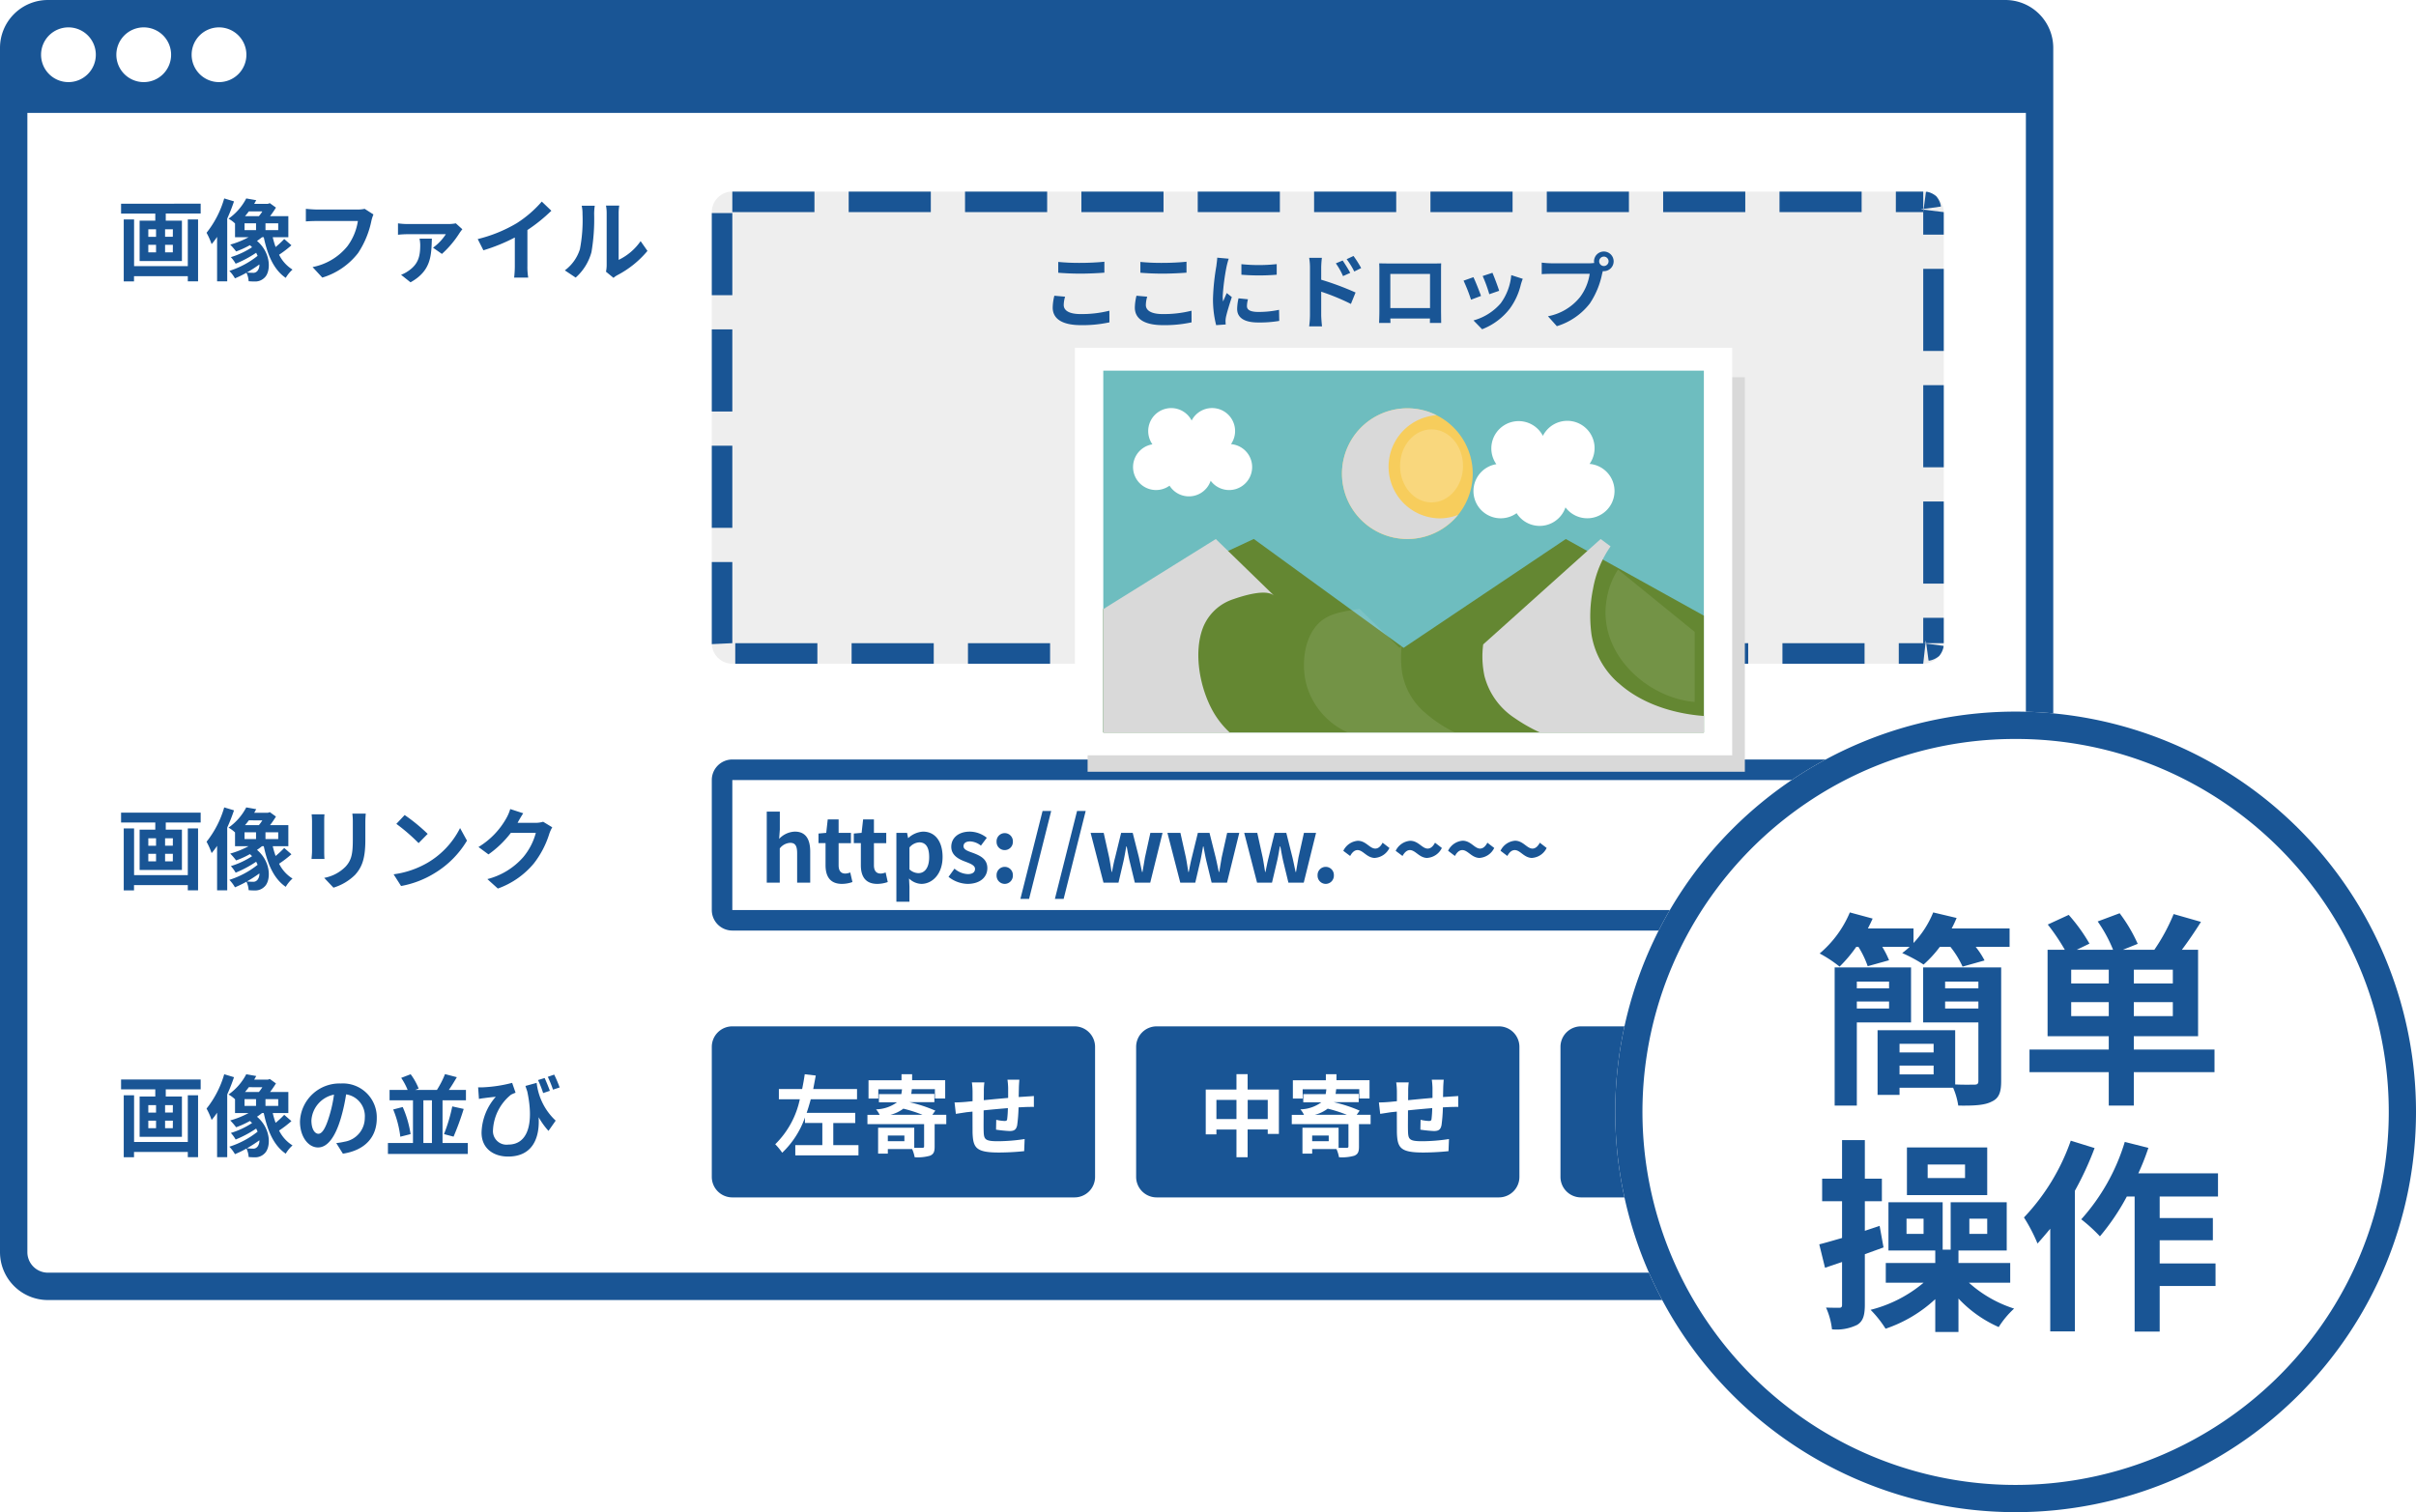<svg xmlns="http://www.w3.org/2000/svg" viewBox="0 0 353 221"><defs><pattern id="a" width="100%" height="100%" preserveAspectRatio="xMidYMid slice" viewBox="0 0 452 512"/></defs><path fill="#fff" d="M7 0h286a7 7 0 0 1 7 7v176a7 7 0 0 1-7 7H7a7 7 0 0 1-7-7V7a7 7 0 0 1 7-7Z"/><path fill="#195595" d="M7 4a3 3 0 0 0-3 3v176a3 3 0 0 0 3 3h286a3 3 0 0 0 3-3V7a3 3 0 0 0-3-3H7m0-4h286a7 7 0 0 1 7 7v176a7 7 0 0 1-7 7H7a7 7 0 0 1-7-7V7a7 7 0 0 1 7-7Z"/><path fill="#195595" d="M297 16.5H3v-14h294Z"/><path fill="#fff" d="M21 4a4 4 0 1 1-4 4 4 4 0 0 1 4-4ZM10 4a4 4 0 1 1-4 4 4 4 0 0 1 4-4ZM32 4a4 4 0 1 1-4 4 4 4 0 0 1 4-4Z"/><path fill="#195595" d="M27.44 38.9h-7.85v-6.83h-1.51v9.06h1.5v-.77h7.86v.76h1.5v-9.05h-1.5Zm-2.19-4.3h-1.13v-1.09h1.14Zm0 2.28h-1.13v-1.1h1.14Zm-3.58-1.1h1.13v1.1h-1.13Zm0-2.27h1.13v1.1h-1.13Zm-3.98-3.74v1.44h5v1.04H20.4v5.9h6.18v-5.9h-2.36v-1.04h5.1v-1.44ZM32.76 29a14.48 14.48 0 0 1-2.58 5.02 10.75 10.75 0 0 1 .74 1.66 10.37 10.37 0 0 0 .8-1.06v6.5h1.48v-9.17a25.27 25.27 0 0 0 .99-2.52Zm2.97 3.64h1.68v.99h-1.68Zm2.6-1.74a5.91 5.91 0 0 1-.5.69H35.8c.2-.22.38-.46.56-.7Zm2.32 2.73h-1.86v-.99h1.86Zm-3.06 5.98a.74.74 0 0 1-.64.26 7.7 7.7 0 0 1-.87-.05 18.17 18.17 0 0 0 1.82-1.17 1.4 1.4 0 0 1-.3.96Zm3.94-4.68a14.2 14.2 0 0 1-1.26 1.17 12.16 12.16 0 0 1-.42-1.43h2.28v-3.08h-2.67a14.28 14.28 0 0 0 .86-1.25l-.9-.65-.28.1h-2l.3-.53-1.46-.26a8.3 8.3 0 0 1-2.59 2.96 4.5 4.5 0 0 1 .95.7v2.01h1.98a12.97 12.97 0 0 1-2.68 1.08 10.03 10.03 0 0 1 .86 1 13.16 13.16 0 0 0 2.01-.92 3.53 3.53 0 0 1 .32.3 11.98 11.98 0 0 1-3.1 1.45 4.92 4.92 0 0 1 .7.96 16.34 16.34 0 0 0 3-1.6l.21.45a12.88 12.88 0 0 1-4.13 2.2 5.33 5.33 0 0 1 .82 1.09 15.2 15.2 0 0 0 1.68-.82 3.36 3.36 0 0 1 .32 1.24c.33.03.65.04.91.04a1.9 1.9 0 0 0 1.38-.53c.99-.86 1.03-3.63-1.07-5.4a8.1 8.1 0 0 0 .73-.54h.26c.55 2.63 1.48 4.77 3.21 5.94a4.91 4.91 0 0 1 .99-1.21 5.32 5.32 0 0 1-1.96-2.17 16.55 16.55 0 0 0 1.8-1.38Zm13.03-3.59-1.28-.82a4.36 4.36 0 0 1-1.02.1h-6.01c-.43 0-1.17-.06-1.56-.1v1.84c.34-.03.96-.06 1.55-.06h6.05a8.23 8.23 0 0 1-1.52 3.67 8.65 8.65 0 0 1-5.1 3.06l1.42 1.54a10.4 10.4 0 0 0 5.23-3.59 13.36 13.36 0 0 0 1.95-4.73 5.68 5.68 0 0 1 .29-.9Zm13 2.17-.96-.87a5.21 5.21 0 0 1-1.05.1H59.5a9.19 9.19 0 0 1-1.35-.1v1.67a12.5 12.5 0 0 1 1.35-.08h5.64a7.33 7.33 0 0 1-1.87 1.97l1.3.91a14.74 14.74 0 0 0 2.59-3.08 6.01 6.01 0 0 1 .39-.52Zm-4.46 1.37h-1.8a5.17 5.17 0 0 1 .1.92c0 1.64-.27 2.8-1.74 3.8a4.64 4.64 0 0 1-1.06.56l1.38 1.1c3.04-1.68 3.04-3.95 3.12-6.38Zm6.7.06.83 1.64a26.05 26.05 0 0 0 4.59-1.87v4.16a14.56 14.56 0 0 1-.1 1.7h2.06a8.94 8.94 0 0 1-.12-1.7v-5.25a23.84 23.84 0 0 0 3.5-2.82l-1.4-1.34a16.67 16.67 0 0 1-3.66 3.16 20.9 20.9 0 0 1-5.7 2.32Zm18.74 4.77 1.1.9a2.78 2.78 0 0 1 .55-.39 14.31 14.31 0 0 0 4.41-3.55l-1-1.43a8.23 8.23 0 0 1-3.21 2.74v-6.8a6.6 6.6 0 0 1 .09-1.13h-1.94a5.76 5.76 0 0 1 .1 1.12v7.58a4.95 4.95 0 0 1-.1.96Zm-6.02-.2 1.59 1.06a7.62 7.62 0 0 0 2.31-3.73 28.68 28.68 0 0 0 .39-5.59 8.56 8.56 0 0 1 .09-1.18h-1.91a4.93 4.93 0 0 1 .12 1.2 22.4 22.4 0 0 1-.38 5.15 6.13 6.13 0 0 1-2.21 3.1Z"/><path fill="#eee" d="M107 28h174a3 3 0 0 1 3 3v63a3 3 0 0 1-3 3H107a3 3 0 0 1-3-3V31a3 3 0 0 1 3-3Z"/><path fill="#195595" d="M107 28h12v3h-12v-3Zm17 0h12v3h-12Zm17 0h12v3h-12Zm17 0h12v3h-12Zm17 0h12v3h-12Zm17 0h12v3h-12Zm17 0h12v3h-12Zm17 0h12v3h-12Zm17 0h12v3h-12Zm17 0h12v3h-12Zm17 0h4v3l.4-2.97H281.58a2.99 2.99 0 0 1 1.32.65l.01.01.01.01.02.01v.02a2.99 2.99 0 0 1 .63 1.32v.07l.01.07-2.96.4L284 31v3.29h-3V31h-4Zm4 11.29h3v12h-3Zm0 17h3v12h-3Zm0 17h3v12h-3Zm0 17h3V94h-3l2.97.4v.13a2.99 2.99 0 0 1-.63 1.33h-.01v.01l-.01.01-.01.01h-.01v.01l-.02.01a2.99 2.99 0 0 1-1.32.63h-.18l-.4-2.95L281 97h-3.57v-3H281ZM260.43 94h12v3h-12Zm-17 0h12v3h-12Zm-17 0h12v3h-12Zm-17 0h12v3h-12Zm-17 0h12v3h-12Zm-17 0h12v3h-12Zm-17 0h12v3h-12Zm-17 0h12v3h-12Zm-17 0h12v3h-12Zm-17 0h12v3h-12ZM104 82.14h3V94l-3 .14V94Zm0-17h3v12h-3Zm0-17h3v12h-3Zm0-17h3v12h-3ZM154.62 38.28v1.58c.97.08 2.01.13 3.27.13 1.14 0 2.63-.07 3.47-.14v-1.6c-.92.1-2.3.17-3.48.17a31.48 31.48 0 0 1-3.26-.14Zm1 5.08-1.57-.14a7.76 7.76 0 0 0-.24 1.73c0 1.64 1.38 2.57 4.13 2.57a18.5 18.5 0 0 0 4.16-.41l-.01-1.7a16.48 16.48 0 0 1-4.21.49c-1.73 0-2.46-.56-2.46-1.32a4.42 4.42 0 0 1 .2-1.22Zm11-5.08v1.58c.97.08 2.01.13 3.27.13 1.14 0 2.63-.07 3.47-.14v-1.6c-.92.1-2.3.17-3.48.17a31.48 31.48 0 0 1-3.26-.14Zm1 5.08-1.57-.14a7.76 7.76 0 0 0-.24 1.73c0 1.64 1.38 2.57 4.13 2.57a18.5 18.5 0 0 0 4.16-.41l-.01-1.7a16.48 16.48 0 0 1-4.21.49c-1.73 0-2.46-.56-2.46-1.32a4.42 4.42 0 0 1 .2-1.22Zm13.76-4.75v1.54a32.2 32.2 0 0 0 5.16 0V38.6a24.68 24.68 0 0 1-5.16.01Zm.96 5.13-1.38-.14a7.33 7.33 0 0 0-.2 1.56c0 1.24 1 1.97 3.06 1.97a17 17 0 0 0 3.09-.23l-.03-1.62a14.19 14.19 0 0 1-3 .31c-1.23 0-1.69-.32-1.69-.85a4.07 4.07 0 0 1 .15-1Zm-2.81-5.93-1.68-.15c-.01.39-.09.84-.12 1.18a33.46 33.46 0 0 0-.5 4.75 15.34 15.34 0 0 0 .46 3.93l1.4-.1a7.88 7.88 0 0 1-.03-.5 3.62 3.62 0 0 1 .06-.56c.13-.64.53-1.94.86-2.94l-.74-.59-.54 1.23a5.79 5.79 0 0 1-.05-.78 31.83 31.83 0 0 1 .58-4.4c.05-.22.2-.82.3-1.07Zm16.65.26-1 .42a10.28 10.28 0 0 1 1.05 1.86l1.05-.47c-.28-.54-.76-1.3-1.1-1.8Zm1.58-.66-1 .47a11.24 11.24 0 0 1 1.11 1.8l1.01-.5a15.9 15.9 0 0 0-1.12-1.77Zm-6.36 8.62a13 13 0 0 1-.12 1.67h1.88c-.06-.5-.12-1.34-.12-1.67v-3.4a32.15 32.15 0 0 1 4.34 1.79l.68-1.67a41.75 41.75 0 0 0-5.02-1.87v-1.75a13.05 13.05 0 0 1 .1-1.45h-1.86a8.47 8.47 0 0 1 .12 1.45Zm10.11-7.54c.03.34.03.83.03 1.17v5.86c0 .58-.04 1.62-.04 1.68h1.66l-.02-.65h5.79l-.01.65h1.65l-.02-1.67v-5.88c0-.36 0-.8.02-1.16-.43.02-.89.02-1.19.02h-6.6l-1.27-.02Zm1.63 1.55h5.8v4.98h-5.8Zm14.92-.17-1.43.47a19.99 19.99 0 0 1 .97 2.66l1.44-.5c-.16-.55-.75-2.11-.98-2.63Zm4.43.88-1.68-.54a8.2 8.2 0 0 1-1.54 4.11 8.07 8.07 0 0 1-3.98 2.51l1.26 1.29a9.37 9.37 0 0 0 4.02-2.98 9.68 9.68 0 0 0 1.63-3.52c.07-.24.14-.49.29-.87Zm-7.21-.24-1.44.51a24.24 24.24 0 0 1 1.09 2.78l1.46-.55c-.24-.68-.81-2.13-1.11-2.74Zm18.37-2.31a.7.7 0 0 1 .7-.7.7.7 0 0 1 .68.7.7.7 0 0 1-.68.68.7.7 0 0 1-.7-.68Zm-.75 0a1.33 1.33 0 0 0 .03.23 5.18 5.18 0 0 1-.69.05h-5.55a13.36 13.36 0 0 1-1.43-.1v1.69c.3-.03.88-.05 1.43-.05h5.58a7.54 7.54 0 0 1-1.4 3.38 7.87 7.87 0 0 1-4.7 2.82l1.3 1.45a9.64 9.64 0 0 0 4.82-3.32 12.11 12.11 0 0 0 1.8-4.37c.04-.1.06-.23.1-.36a.68.68 0 0 0 .16.01 1.44 1.44 0 0 0 1.42-1.43 1.44 1.44 0 0 0-1.43-1.44 1.44 1.44 0 0 0-1.44 1.44ZM27.44 127.9h-7.85v-6.83h-1.51v9.06h1.5v-.77h7.86v.76h1.5v-9.05h-1.5Zm-2.19-4.3h-1.13v-1.09h1.14Zm0 2.28h-1.13v-1.1h1.14Zm-3.58-1.1h1.13v1.1h-1.13Zm0-2.27h1.13v1.1h-1.13Zm-3.98-3.74v1.44h5v1.04H20.4v5.9h6.18v-5.9h-2.36v-1.04h5.1v-1.44Zm15.07-.77a14.48 14.48 0 0 1-2.58 5.02 10.75 10.75 0 0 1 .74 1.66 10.37 10.37 0 0 0 .8-1.06v6.5h1.48v-9.17a25.27 25.27 0 0 0 .99-2.52Zm2.97 3.64h1.68v.99h-1.68Zm2.6-1.74a5.91 5.91 0 0 1-.5.69H35.8c.2-.22.38-.46.56-.7Zm2.32 2.73h-1.86v-.99h1.86Zm-3.06 5.98a.74.74 0 0 1-.64.26 7.7 7.7 0 0 1-.87-.05 18.17 18.17 0 0 0 1.82-1.17 1.4 1.4 0 0 1-.3.96Zm3.94-4.68a14.2 14.2 0 0 1-1.26 1.17 12.16 12.16 0 0 1-.42-1.43h2.28v-3.08h-2.67a14.28 14.28 0 0 0 .86-1.25l-.9-.65-.28.1h-2l.3-.53-1.46-.26a8.3 8.3 0 0 1-2.59 2.96 4.5 4.5 0 0 1 .95.7v2.01h1.98a12.97 12.97 0 0 1-2.68 1.08 10.03 10.03 0 0 1 .86 1 13.16 13.16 0 0 0 2.01-.92 3.53 3.53 0 0 1 .32.3 11.98 11.98 0 0 1-3.1 1.45 4.92 4.92 0 0 1 .7.96 16.34 16.34 0 0 0 3-1.6l.21.45a12.88 12.88 0 0 1-4.13 2.2 5.33 5.33 0 0 1 .82 1.09 15.2 15.2 0 0 0 1.68-.82 3.36 3.36 0 0 1 .32 1.24c.33.03.65.04.91.04a1.9 1.9 0 0 0 1.38-.53c.99-.86 1.03-3.63-1.07-5.4a8.1 8.1 0 0 0 .73-.54h.26c.55 2.63 1.48 4.77 3.21 5.94a4.91 4.91 0 0 1 .99-1.21 5.32 5.32 0 0 1-1.96-2.17 16.55 16.55 0 0 0 1.8-1.38Zm11.9-5.02h-1.95a9.17 9.17 0 0 1 .07 1.3v2.47c0 2.03-.16 3-1.06 3.98a5.88 5.88 0 0 1-3.12 1.64l1.35 1.43a7.65 7.65 0 0 0 3.16-1.87c.96-1.07 1.5-2.28 1.5-5.07v-2.58c0-.52.03-.93.06-1.3Zm-6.02.1h-1.88a9.23 9.23 0 0 1 .06 1v4.39c0 .39-.06.9-.07 1.14h1.89c-.03-.3-.04-.8-.04-1.13v-4.4c0-.41.01-.7.04-1Zm11.72.1-1.22 1.3a27.03 27.03 0 0 1 3.25 2.81l1.33-1.35a26.26 26.26 0 0 0-3.36-2.75Zm-1.62 8.67 1.09 1.71a14.08 14.08 0 0 0 4.82-1.83 13.82 13.82 0 0 0 4.81-4.8l-1.01-1.84a12.24 12.24 0 0 1-4.73 5.06 13.4 13.4 0 0 1-4.98 1.7Zm18.94-8.92-1.9-.62a6.25 6.25 0 0 1-.58 1.36 11.45 11.45 0 0 1-4.06 4.19l1.46 1.08a14.82 14.82 0 0 0 3.27-3.15h3.65a9.24 9.24 0 0 1-1.84 3.55 10.36 10.36 0 0 1-5.24 3.21l1.53 1.38a12.14 12.14 0 0 0 5.26-3.67 13.56 13.56 0 0 0 2.26-4.34 5.2 5.2 0 0 1 .43-.94l-1.33-.81a4.17 4.17 0 0 1-1.13.16h-2.61l.04-.07c.15-.29.49-.88.79-1.33Z"/><path fill="#fff" d="M107 111h174a3 3 0 0 1 3 3v19a3 3 0 0 1-3 3H107a3 3 0 0 1-3-3v-19a3 3 0 0 1 3-3Z"/><path fill="#195595" d="M107 114v19h174v-19H107m0-3h174a3 3 0 0 1 3 3v19a3 3 0 0 1-3 3H107a3 3 0 0 1-3-3v-19a3 3 0 0 1 3-3Z"/><path fill="#195595" d="M112.03 129h1.9v-5a2.05 2.05 0 0 1 1.52-.82c.71 0 1.02.39 1.02 1.52v4.3h1.91v-4.54c0-1.83-.67-2.92-2.24-2.92a3.31 3.31 0 0 0-2.3 1.06l.1-1.36v-2.62h-1.91Zm10.98.18a4.7 4.7 0 0 0 1.54-.27l-.32-1.4a2.13 2.13 0 0 1-.71.16c-.65 0-.99-.39-.99-1.22v-3.22h1.8v-1.51h-1.8v-1.96h-1.59l-.22 1.96-1.13.1v1.4h1.03v3.23c0 1.63.66 2.73 2.4 2.73Zm5.16 0a4.7 4.7 0 0 0 1.54-.27l-.31-1.4a2.13 2.13 0 0 1-.71.16c-.65 0-1-.39-1-1.22v-3.22h1.8v-1.51h-1.8v-1.96h-1.58l-.22 1.96-1.14.1v1.4h1.03v3.23c0 1.63.66 2.73 2.4 2.73Zm2.8 2.61h1.91v-2.2l-.06-1.2a2.7 2.7 0 0 0 1.8.79c1.6 0 3.1-1.44 3.1-3.94 0-2.24-1.07-3.7-2.86-3.7a3.46 3.46 0 0 0-2.15.94h-.03l-.15-.76h-1.56Zm3.23-4.18a1.98 1.98 0 0 1-1.32-.55v-3.2a2 2 0 0 1 1.43-.75c1 0 1.45.77 1.45 2.16 0 1.59-.68 2.34-1.57 2.34Zm7.16 1.57c1.9 0 2.9-1.03 2.9-2.3 0-1.35-1.07-1.83-2.03-2.2-.77-.28-1.45-.48-1.45-1.01 0-.42.32-.7.98-.7a2.71 2.71 0 0 1 1.56.62l.86-1.15a4.04 4.04 0 0 0-2.47-.9c-1.67 0-2.72.92-2.72 2.22 0 1.22 1.03 1.78 1.95 2.13.77.3 1.52.55 1.52 1.1 0 .45-.33.76-1.05.76a3.16 3.16 0 0 1-1.95-.8l-.87 1.2a4.62 4.62 0 0 0 2.76 1.03Zm5.43-4.94a1.19 1.19 0 0 0 1.2-1.23 1.19 1.19 0 0 0-1.2-1.25 1.19 1.19 0 0 0-1.18 1.25 1.18 1.18 0 0 0 1.18 1.23Zm0 4.94a1.2 1.2 0 0 0 1.2-1.25 1.19 1.19 0 0 0-1.2-1.24 1.19 1.19 0 0 0-1.18 1.24 1.2 1.2 0 0 0 1.18 1.25Zm2.3 2.19h1.27l3.23-12.85h-1.26Zm5.04 0h1.28l3.22-12.85h-1.26Zm7.1-2.37h2.19l.74-3.17c.15-.68.26-1.35.4-2.12h.06c.15.77.26 1.43.42 2.12l.77 3.17h2.25l1.8-7.28h-1.78l-.79 3.59-.36 2.13h-.07l-.45-2.13-.91-3.59h-1.69l-.88 3.59c-.19.7-.32 1.4-.46 2.13h-.05c-.13-.73-.22-1.42-.36-2.13l-.8-3.59h-1.91Zm11.22 0h2.19l.74-3.17c.15-.68.26-1.35.4-2.12h.06c.14.77.26 1.43.42 2.12l.77 3.17h2.25l1.79-7.28h-1.77l-.8 3.59-.36 2.13h-.06c-.16-.73-.29-1.42-.46-2.13l-.9-3.59h-1.7l-.88 3.59c-.18.7-.31 1.4-.45 2.13h-.06c-.13-.73-.22-1.42-.36-2.13l-.8-3.59h-1.9Zm11.22 0h2.18l.75-3.17c.16-.68.26-1.35.4-2.12h.07c.14.77.26 1.43.41 2.12l.77 3.17h2.24l1.8-7.28h-1.77l-.8 3.59-.36 2.13h-.06c-.16-.73-.29-1.42-.46-2.13l-.9-3.59h-1.7l-.88 3.59c-.18.7-.31 1.4-.46 2.13h-.05c-.13-.73-.22-1.42-.36-2.13l-.79-3.59h-1.91Zm10.02.18a1.2 1.2 0 0 0 1.2-1.25 1.19 1.19 0 0 0-1.2-1.24 1.19 1.19 0 0 0-1.18 1.24 1.2 1.2 0 0 0 1.18 1.25Zm7.22-3.8a2.57 2.57 0 0 0 2.1-1.45l-1-.77c-.3.58-.66.86-1.07.86-.81 0-1.36-1.14-2.55-1.14a2.58 2.58 0 0 0-2.12 1.47l1 .75c.31-.57.67-.86 1.08-.86.82 0 1.36 1.15 2.56 1.15Zm7.65 0a2.57 2.57 0 0 0 2.11-1.45l-1-.77c-.31.58-.66.86-1.08.86-.8 0-1.35-1.14-2.55-1.14a2.58 2.58 0 0 0-2.12 1.47l1 .75c.32-.57.68-.86 1.08-.86.82 0 1.37 1.15 2.56 1.15Zm7.66 0a2.57 2.57 0 0 0 2.1-1.45l-1-.77c-.3.57-.65.86-1.07.86-.8 0-1.35-1.15-2.55-1.15a2.58 2.58 0 0 0-2.12 1.47l1 .76c.31-.58.68-.86 1.08-.86.82 0 1.37 1.15 2.56 1.15Zm7.66 0a2.57 2.57 0 0 0 2.1-1.45l-1-.77c-.3.57-.66.86-1.07.86-.81 0-1.36-1.15-2.55-1.15a2.58 2.58 0 0 0-2.12 1.47l1 .76c.31-.58.67-.86 1.08-.86.82 0 1.36 1.15 2.56 1.15ZM27.44 166.9h-7.85v-6.83h-1.51v9.06h1.5v-.77h7.86v.76h1.5v-9.05h-1.5Zm-2.19-4.3h-1.13v-1.09h1.14Zm0 2.28h-1.13v-1.1h1.14Zm-3.58-1.1h1.13v1.1h-1.13Zm0-2.27h1.13v1.1h-1.13Zm-3.98-3.74v1.44h5v1.04H20.4v5.9h6.18v-5.9h-2.36v-1.04h5.1v-1.44Zm15.07-.77a14.48 14.48 0 0 1-2.58 5.02 10.75 10.75 0 0 1 .74 1.66 10.37 10.37 0 0 0 .8-1.06v6.5h1.48v-9.17a25.27 25.27 0 0 0 .99-2.52Zm2.97 3.64h1.68v.99h-1.68Zm2.6-1.74a5.91 5.91 0 0 1-.5.69H35.8c.2-.22.38-.46.56-.7Zm2.32 2.73h-1.86v-.99h1.86Zm-3.06 5.98a.74.74 0 0 1-.64.26 7.7 7.7 0 0 1-.87-.05 18.17 18.17 0 0 0 1.82-1.17 1.4 1.4 0 0 1-.3.96Zm3.94-4.68a14.2 14.2 0 0 1-1.26 1.17 12.16 12.16 0 0 1-.42-1.43h2.28v-3.08h-2.67a14.28 14.28 0 0 0 .86-1.25l-.9-.65-.28.1h-2l.3-.53-1.46-.26a8.3 8.3 0 0 1-2.59 2.96 4.5 4.5 0 0 1 .95.7v2.01h1.98a12.97 12.97 0 0 1-2.68 1.08 10.03 10.03 0 0 1 .86 1 13.16 13.16 0 0 0 2.01-.92 3.53 3.53 0 0 1 .32.3 11.98 11.98 0 0 1-3.1 1.45 4.92 4.92 0 0 1 .7.96 16.34 16.34 0 0 0 3-1.6l.21.45a12.88 12.88 0 0 1-4.13 2.2 5.33 5.33 0 0 1 .82 1.09 15.2 15.2 0 0 0 1.68-.82 3.36 3.36 0 0 1 .32 1.24c.33.03.65.04.91.04a1.9 1.9 0 0 0 1.38-.53c.99-.86 1.03-3.63-1.07-5.4a8.1 8.1 0 0 0 .73-.54h.26c.55 2.63 1.48 4.77 3.21 5.94a4.91 4.91 0 0 1 .99-1.21 5.32 5.32 0 0 1-1.96-2.17 16.55 16.55 0 0 0 1.8-1.38Zm13.52.5a4.95 4.95 0 0 0-5.25-5.08 5.78 5.78 0 0 0-5.97 5.57c0 2.2 1.2 3.78 2.64 3.78 1.42 0 2.54-1.61 3.32-4.24a26.3 26.3 0 0 0 .78-3.52 3.21 3.21 0 0 1 2.73 3.43 3.53 3.53 0 0 1-2.96 3.49 10 10 0 0 1-1.21.2l.97 1.55c3.27-.51 4.95-2.44 4.95-5.19Zm-9.55.32a4.1 4.1 0 0 1 3.3-3.77 19.51 19.51 0 0 1-.69 3.14c-.53 1.76-1.04 2.58-1.59 2.58-.5 0-1.02-.64-1.02-1.95Zm16.36-2.94h1.25v6.24h-1.25Zm2.8 6.24v-6.24h3.42v-1.52h-2.5c.38-.53.78-1.2 1.17-1.86l-1.73-.45a13.4 13.4 0 0 1-1.18 2.31h-3.17l.5-.2A9.13 9.13 0 0 0 60 157l-1.38.53a9.55 9.55 0 0 1 .94 1.76h-2.64v1.52h3.42v6.24h-3.66v1.6h11.67v-1.6Zm-7.21-4.9a15.17 15.17 0 0 1 1.04 3.98l1.5-.38a15.42 15.42 0 0 0-1.15-3.96Zm8.82 3.97a40.81 40.81 0 0 0 1.48-4.05l-1.67-.37a23.45 23.45 0 0 1-1.21 4.05Zm13.31-8.57-.97.3a15.18 15.18 0 0 1 .75 1.9l.98-.33c-.19-.53-.52-1.34-.76-1.87Zm1.4-.5-.94.33a17.1 17.1 0 0 1 .76 1.87l.97-.32a17.66 17.66 0 0 0-.8-1.88Zm-11.12 1.86.12 1.7c.3-.06.49-.09.76-.12.4-.06 1.21-.15 1.7-.2a8.21 8.21 0 0 0-2.08 5.24c0 2.35 1.78 3.5 3.88 3.5 3.62 0 4.64-2.79 4.46-5.75a11.11 11.11 0 0 0 1.44 2l1.05-1.5a8.92 8.92 0 0 1-2.78-5.52l-1.64.45.27.81c1 4.7.08 7.76-2.78 7.76a1.98 1.98 0 0 1-2.23-2.12 7.08 7.08 0 0 1 2.63-5.17 5.67 5.67 0 0 1 .67-.29l-.5-1.44a20.32 20.32 0 0 1-4.25.65 6.8 6.8 0 0 1-.72 0ZM107 150h50a3 3 0 0 1 3 3v19a3 3 0 0 1-3 3h-50a3 3 0 0 1-3-3v-19a3 3 0 0 1 3-3Z"/><path fill="#fff" d="M121.75 167.36v-3.23h3.21v-1.49h-7.1c.23-.65.42-1.32.6-1.98h6.76v-1.5h-6.4l.37-1.97-1.61-.19c-.1.7-.23 1.43-.38 2.16h-3.4v1.5h3.06a12.93 12.93 0 0 1-3.59 6.57 10.03 10.03 0 0 1 1.02 1.24 13.12 13.12 0 0 0 3.32-5.15v.8h2.54v3.24h-3.95v1.5h9.23v-1.5Zm8.33-4.43a5.24 5.24 0 0 0 1.91-.9 21.45 21.45 0 0 1 2.81.9Zm2.06 3.86h-2.42v-.83h2.42Zm6.12-3.86h-2.04l.44-.61a20.83 20.83 0 0 0-3.8-1.24h3.66v-1.2h-3.38c.04-.22.06-.45.09-.7h3.37v1.36h1.5v-2.67h-4.83V157h-1.55v.88h-4.82v2.67h1.43v-1.35h3.46a5.69 5.69 0 0 1-.1.7h-3.27v1.2h2.64a5.38 5.38 0 0 1-3.06 1.03 3.61 3.61 0 0 1 .53.81h-1.79v1.35h8.28v3.25c0 .16-.06.2-.26.22l-1.18-.01v-2.93h-5.28v3.78h1.42v-.67h3.55a5.06 5.06 0 0 1 .37 1.2 6.47 6.47 0 0 0 2.23-.22c.54-.22.69-.58.69-1.33v-3.29h1.7Zm10.69-5.13h-1.75a10.94 10.94 0 0 1 .1 1.2v1.46c-1.2.1-2.45.22-3.56.33l.01-1.25a8.61 8.61 0 0 1 .08-1.35H142a10.04 10.04 0 0 1 .1 1.44v1.31l-.99.1c-.66.06-1.26.08-1.64.08l.19 1.67 1.56-.24.87-.09.01 3.03c.07 2.25.47 2.95 3.84 2.95a36.78 36.78 0 0 0 3.7-.2l.07-1.77a26.2 26.2 0 0 1-3.89.32c-1.95 0-2.07-.28-2.1-1.56-.02-.56 0-1.75 0-2.95 1.1-.12 2.39-.23 3.54-.33a14.32 14.32 0 0 1-.1 1.58c-.02.25-.14.3-.4.3a6.89 6.89 0 0 1-1.2-.17l-.03 1.44a19.68 19.68 0 0 0 1.96.2c.66 0 .99-.17 1.13-.86a22.8 22.8 0 0 0 .2-2.6l1-.05c.33-.01 1.02-.03 1.24-.01v-1.6c-.37.04-.88.06-1.25.09l-.97.06.03-1.4c.01-.36.05-.93.07-1.13Z"/><path fill="#195595" d="M169 150h50a3 3 0 0 1 3 3v19a3 3 0 0 1-3 3h-50a3 3 0 0 1-3-3v-19a3 3 0 0 1 3-3Z"/><path fill="#fff" d="M182.3 163.55v-2.8h2.93v2.8Zm-4.57 0v-2.8h2.93v2.8Zm4.56-4.31v-2.25h-1.63v2.25h-4.49v6.55h1.56v-.71h2.93v4.05h1.63v-4.06h2.94v.65h1.63v-6.48Zm9.8 3.69a5.24 5.24 0 0 0 1.9-.9 21.45 21.45 0 0 1 2.81.9Zm2.05 3.86h-2.42v-.83h2.42Zm6.12-3.86h-2.04l.44-.61a20.83 20.83 0 0 0-3.8-1.24h3.66v-1.2h-3.38c.04-.22.06-.45.09-.7h3.37v1.36h1.5v-2.67h-4.83V157h-1.55v.88h-4.82v2.67h1.43v-1.35h3.46a5.69 5.69 0 0 1-.1.7h-3.27v1.2h2.64a5.38 5.38 0 0 1-3.06 1.03 3.61 3.61 0 0 1 .53.81h-1.79v1.35h8.28v3.25c0 .16-.06.2-.26.22l-1.18-.01v-2.93h-5.28v3.78h1.42v-.67h3.55a5.06 5.06 0 0 1 .37 1.2 6.47 6.47 0 0 0 2.23-.22c.54-.22.69-.58.69-1.33v-3.29h1.7Zm10.69-5.13h-1.75a10.94 10.94 0 0 1 .1 1.2v1.46c-1.2.1-2.45.22-3.56.33l.01-1.25a8.61 8.61 0 0 1 .08-1.35H204a10.04 10.04 0 0 1 .1 1.44v1.31l-.99.1c-.66.06-1.26.08-1.64.08l.19 1.67 1.56-.24.87-.09.01 3.03c.07 2.25.47 2.95 3.84 2.95a36.78 36.78 0 0 0 3.7-.2l.07-1.77a26.2 26.2 0 0 1-3.89.32c-1.95 0-2.07-.28-2.1-1.56-.02-.56 0-1.75 0-2.95 1.1-.12 2.39-.23 3.54-.33a14.32 14.32 0 0 1-.1 1.58c-.02.25-.14.3-.4.3a6.89 6.89 0 0 1-1.2-.17l-.03 1.44a19.68 19.68 0 0 0 1.96.2c.66 0 .99-.17 1.13-.86a22.8 22.8 0 0 0 .2-2.6l1-.05c.33-.01 1.02-.03 1.24-.01v-1.6c-.37.04-.88.06-1.25.09l-.97.06.03-1.4c.01-.36.05-.93.07-1.13Z"/><path fill="#195595" d="M231 150h50a3 3 0 0 1 3 3v19a3 3 0 0 1-3 3h-50a3 3 0 0 1-3-3v-19a3 3 0 0 1 3-3Z"/><path fill="#fff" d="M245.75 167.36v-3.23h3.21v-1.49h-7.1c.23-.65.42-1.32.6-1.98h6.76v-1.5h-6.4l.37-1.97-1.61-.19c-.1.7-.23 1.43-.38 2.16h-3.4v1.5h3.06a12.93 12.93 0 0 1-3.59 6.57 10.03 10.03 0 0 1 1.02 1.24 13.12 13.12 0 0 0 3.33-5.15v.8h2.53v3.24h-3.95v1.5h9.23v-1.5Zm8.33-4.43a5.24 5.24 0 0 0 1.91-.9 21.45 21.45 0 0 1 2.81.9Zm2.06 3.86h-2.42v-.83h2.42Zm6.12-3.86h-2.04l.44-.61a20.83 20.83 0 0 0-3.8-1.24h3.66v-1.2h-3.38c.04-.22.06-.45.09-.7h3.37v1.36h1.5v-2.67h-4.83V157h-1.55v.88h-4.82v2.67h1.43v-1.35h3.46a5.69 5.69 0 0 1-.1.7h-3.27v1.2h2.64a5.38 5.38 0 0 1-3.06 1.03 3.61 3.61 0 0 1 .53.81h-1.79v1.35h8.28v3.25c0 .16-.06.2-.26.22l-1.18-.01v-2.93h-5.28v3.78h1.42v-.67h3.55a5.06 5.06 0 0 1 .37 1.2 6.47 6.47 0 0 0 2.23-.22c.54-.22.69-.58.69-1.33v-3.29h1.7Zm10.69-5.13h-1.75a10.94 10.94 0 0 1 .1 1.2v1.46c-1.2.1-2.45.22-3.56.33l.02-1.25a8.61 8.61 0 0 1 .07-1.35H266a10.04 10.04 0 0 1 .1 1.44v1.31l-.99.1c-.66.06-1.26.08-1.64.08l.19 1.67 1.56-.24.87-.09.01 3.03c.07 2.25.47 2.95 3.84 2.95a36.78 36.78 0 0 0 3.7-.2l.07-1.77a26.2 26.2 0 0 1-3.89.32c-1.95 0-2.07-.28-2.1-1.56-.02-.56 0-1.75 0-2.95 1.1-.12 2.39-.23 3.54-.33a14.32 14.32 0 0 1-.1 1.58c-.02.25-.14.3-.4.3a6.89 6.89 0 0 1-1.2-.17l-.03 1.44a19.68 19.68 0 0 0 1.96.2c.66 0 .99-.17 1.13-.86a22.8 22.8 0 0 0 .2-2.6l1-.05c.33-.01 1.02-.03 1.24-.01v-1.6c-.37.04-.88.06-1.25.09l-.97.06.03-1.4c.01-.36.05-.93.07-1.13Z"/><path fill="#d9d9d9" d="M0 0h96.03v57.65H0Z" style="mix-blend-mode:multiply;isolation:isolate" transform="translate(158.91 55.14)"/><path fill="#fff" d="M157.06 50.83h96.03v59.56h-96.03Z"/><path fill="#6ebdbf" d="M161.2 54.17h87.75v52.88H161.2Z"/><path fill="#648732" d="M161.2 107.06V89.02l21.99-10.25 21.89 15.91 23.7-15.9 20.17 11.2v17.08Z"/><path fill="#fff" d="M192.95 90.83c-2.52 2.17-2.89 6.54-1.98 9.53a10.87 10.87 0 0 0 5.97 6.7h15.66a19.65 19.65 0 0 1-4.33-2.85 9.87 9.87 0 0 1-3.44-6.13 16.51 16.51 0 0 1-.03-3.68l-.31.28-5.86-5.7c-1.99.35-4.18.56-5.68 1.85ZM234.77 87.48c-1.47 7.9 5.83 14.53 12.84 15.11V92.35l-11.2-9.11a10.94 10.94 0 0 0-1.64 4.24Z" opacity=".1"/><path fill="#d9d9d9" d="M290.5 172.37a11.98 11.98 0 0 1-3.86-6.98 19.89 19.89 0 0 1 .22-6.74 15.5 15.5 0 0 1 2.56-6.2l-1.45-1.07-17.16 15.4a13.58 13.58 0 0 0 .19 4.64 10.47 10.47 0 0 0 4.43 6.14 24.2 24.2 0 0 0 3.69 2.1h23.93v-2.42c-4.52-.34-9.21-1.83-12.54-4.88Z" style="mix-blend-mode:multiply;isolation:isolate" transform="translate(-54.1 -72.6)"/><path fill="#d9d9d9" d="M182.38 176.48c-1.88-3.4-2.84-8.53-1.39-12.21a7.14 7.14 0 0 1 4.41-4.1c1.29-.45 4.84-1.6 5.99-.48l-8.55-8.31-16.44 10.24v18.04h18.48a12.79 12.79 0 0 1-2.5-3.18Z" style="mix-blend-mode:multiply;isolation:isolate" transform="translate(-5.2 -72.6)"/><path fill="#f7cd5c" d="M215.18 69.23a9.55 9.55 0 1 1-9.54-9.55 9.55 9.55 0 0 1 9.54 9.55Z"/><path fill="#d9d9d9" d="M253.56 107.58a7.55 7.55 0 0 1-.4-15.08 9.55 9.55 0 1 0 3.13 14.57 7.53 7.53 0 0 1-2.73.51Z" style="mix-blend-mode:multiply;isolation:isolate" transform="translate(-43.26 -31.82)"/><path fill="#fff" d="M213.76 68.1c0 2.94-2.06 5.33-4.6 5.33s-4.6-2.39-4.6-5.34 2.06-5.34 4.6-5.34 4.6 2.4 4.6 5.34Z" opacity=".2"/><path fill="#fff" d="M179.86 64.91a3.36 3.36 0 1 0-5.75-3.45 3.36 3.36 0 1 0-5.73 3.48 3.36 3.36 0 1 0 2.5 6.04 3.35 3.35 0 0 0 6.01-.72 3.36 3.36 0 1 0 2.97-5.35ZM232.25 67.8a3.99 3.99 0 1 0-6.82-4.1 3.99 3.99 0 1 0-6.8 4.14 3.98 3.98 0 1 0 2.96 7.16 3.98 3.98 0 0 0 7.14-.85 3.98 3.98 0 1 0 3.52-6.35Z"/><path fill="url(#a)" d="M0 0h33v37H0Z" transform="translate(208.23 90.5)"/><path fill="#fff" d="M294.5 104a58.5 58.5 0 1 1-58.5 58.5 58.5 58.5 0 0 1 58.5-58.5Z"/><path fill="#195595" d="M294.5 108a54.23 54.23 0 0 0-30.47 9.3 54.67 54.67 0 0 0-19.75 23.99 54.42 54.42 0 0 0 5.03 51.68 54.67 54.67 0 0 0 23.98 19.75 54.42 54.42 0 0 0 51.68-5.03 54.67 54.67 0 0 0 19.75-23.98 54.42 54.42 0 0 0-5.03-51.68 54.67 54.67 0 0 0-23.98-19.75A54.16 54.16 0 0 0 294.5 108m0-4a58.5 58.5 0 1 1-58.5 58.5 58.5 58.5 0 0 1 58.5-58.5Z"/><path fill="#195595" d="M276.01 143.46v.99h-4.71v-.99Zm-4.71 3.93v-1.02h4.71v1.02Zm7.92 2.04v-8.04h-11.16v20.19h3.24v-12.15Zm4.98-2.04v-1.02h4.86v1.02Zm4.86-3.93v.99h-4.86v-.99Zm-11.52 13.56v-1.29h4.98v1.29Zm4.98-4.47v1.26h-4.98v-1.26Zm9.87-11.16h-11.4v8.04h8.07v8.55c0 .42-.15.54-.6.54-.39 0-1.59.03-2.79-.03v-7.92h-11.34v9.45h3.21v-1.05h7.83a10.5 10.5 0 0 1 .75 2.61c2.22.03 3.81-.03 4.86-.57 1.08-.48 1.41-1.35 1.41-3Zm-7.23-5.7q.4-.76.72-1.53l-3.42-.81a14.26 14.26 0 0 1-2.88 4.47v-2.13h-6.66c.24-.48.48-.96.69-1.44l-3.33-.9a15.94 15.94 0 0 1-4.41 6 18.77 18.77 0 0 1 2.91 1.92 20.08 20.08 0 0 0 2.43-2.88h.33a13.97 13.97 0 0 1 1.35 2.82l3.12-.87a13.3 13.3 0 0 0-.99-1.95h3.99q-.54.5-1.08.9a20.85 20.85 0 0 1 3.12 1.68 16.68 16.68 0 0 0 2.37-2.58h1.56a13.61 13.61 0 0 1 1.77 2.88l3.21-.9a11.54 11.54 0 0 0-1.29-1.98h4.95v-2.7Zm17.46 12.81v-2.04h5.49v2.04Zm5.49-4.77h-5.49v-2.01h5.49Zm9.36 0h-5.7v-2.01h5.7Zm0 4.77h-5.7v-2.04h5.7Zm6.09 4.89h-11.79v-1.95h9.39v-12.63h-2.37c.9-1.2 1.89-2.64 2.79-4.08l-3.99-1.14a27.58 27.58 0 0 1-2.82 5.22h-4.59l2.16-.87a22.86 22.86 0 0 0-2.64-4.47l-3.21 1.2a20.21 20.21 0 0 1 2.25 4.14h-5.31l1.86-.9a25.25 25.25 0 0 0-3.03-4.2l-3.06 1.41a30.65 30.65 0 0 1 2.49 3.69h-2.52v12.63h8.94v1.95h-11.58v3.3h11.58v4.89h3.66v-4.89h11.79Zm-36.45 18.78h-5.46v-1.98h5.46Zm3.24-4.47h-11.73v6.96h11.73Zm-15.15 14.61-.57-3.15-2.16.72v-4.32h2.49v-3.3h-2.49v-5.64h-3.33v5.64h-2.91v3.3h2.91v5.37c-1.26.36-2.37.69-3.33.93l.84 3.42 2.49-.84v6.24c0 .33-.09.45-.42.45-.27 0-1.08 0-1.92-.03a10.5 10.5 0 0 1 .87 3.18 6.82 6.82 0 0 0 3.69-.66c.87-.54 1.11-1.41 1.11-2.97v-7.35Zm5.85-1.98h-2.49v-2.22h2.49Zm6.69-2.22h2.61v2.22h-2.61Zm5.97 9.36v-2.88h-7.56v-1.83h7.05v-7.05h-8.19v6.93h-1.17v-6.93h-7.92v7.05h6.84v1.83h-7.23v2.88h5.52a19.33 19.33 0 0 1-7.74 3.96 16.1 16.1 0 0 1 2.19 2.76 20.07 20.07 0 0 0 7.26-4.32v4.8h3.39v-4.89a18.04 18.04 0 0 0 5.88 4.17 13.13 13.13 0 0 1 2.25-2.7 18.12 18.12 0 0 1-6.6-3.78Zm8.85-20.76a31.21 31.21 0 0 1-6.84 11.22 24.38 24.38 0 0 1 1.98 3.81c.6-.66 1.23-1.41 1.86-2.16v15h3.6v-20.55a46.73 46.73 0 0 0 2.88-6.24Zm21.51 8.16v-3.39h-11.64a35.46 35.46 0 0 0 1.47-3.72l-3.45-.87a29.78 29.78 0 0 1-6.36 11.31 24.26 24.26 0 0 1 2.73 2.49 33.31 33.31 0 0 0 3.93-5.82h1.14v19.74h3.66v-6.66h8.16v-3.3h-8.16v-3.39h7.77v-3.24h-7.77v-3.15Z"/></svg>